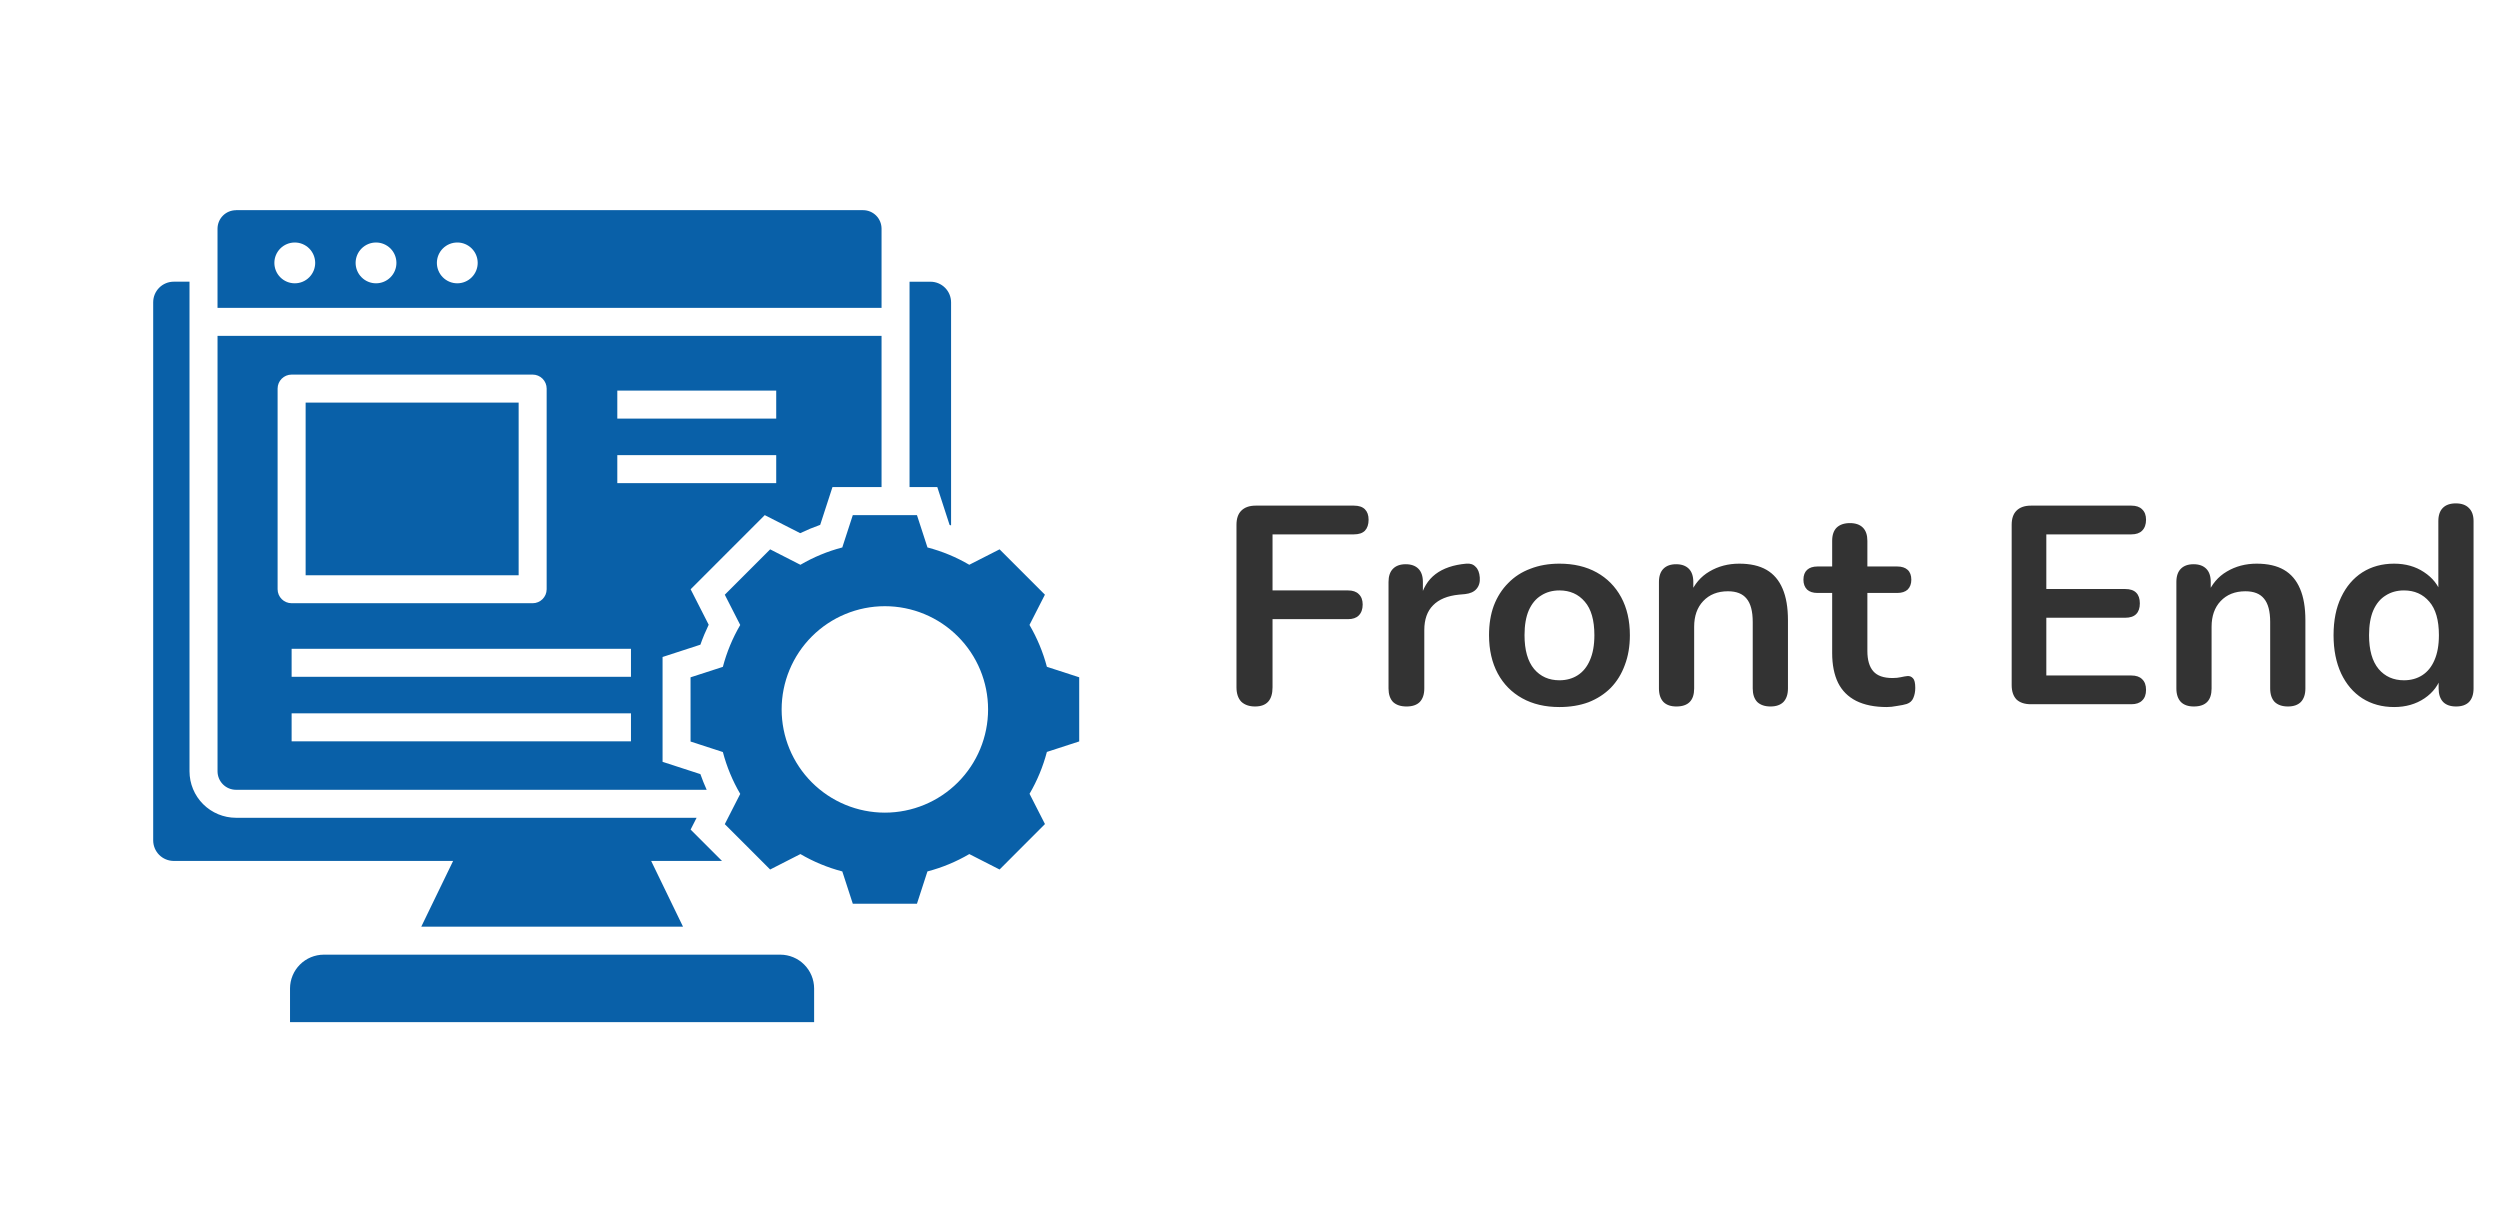 <svg width="142" height="70" viewBox="0 0 142 70" fill="none" xmlns="http://www.w3.org/2000/svg">
<path d="M71.288 40.128C70.957 40.128 70.696 40.037 70.504 39.856C70.323 39.664 70.232 39.392 70.232 39.04V29.808C70.232 29.456 70.323 29.189 70.504 29.008C70.696 28.816 70.968 28.72 71.32 28.72H76.904C77.181 28.72 77.389 28.789 77.528 28.928C77.667 29.067 77.736 29.264 77.736 29.52C77.736 29.787 77.667 29.995 77.528 30.144C77.389 30.283 77.181 30.352 76.904 30.352H72.28V33.536H76.568C76.835 33.536 77.037 33.605 77.176 33.744C77.325 33.883 77.4 34.08 77.4 34.336C77.4 34.603 77.325 34.811 77.176 34.96C77.037 35.099 76.835 35.168 76.568 35.168H72.28V39.04C72.28 39.765 71.949 40.128 71.288 40.128ZM79.892 40.128C79.561 40.128 79.305 40.043 79.124 39.872C78.954 39.691 78.868 39.435 78.868 39.104V33.056C78.868 32.725 78.954 32.475 79.124 32.304C79.295 32.133 79.535 32.048 79.844 32.048C80.153 32.048 80.394 32.133 80.564 32.304C80.735 32.475 80.82 32.725 80.82 33.056V34.064H80.66C80.809 33.424 81.103 32.939 81.54 32.608C81.978 32.277 82.559 32.08 83.284 32.016C83.508 31.995 83.684 32.053 83.812 32.192C83.951 32.32 84.031 32.523 84.052 32.8C84.073 33.067 84.01 33.285 83.86 33.456C83.722 33.616 83.508 33.712 83.22 33.744L82.868 33.776C82.218 33.84 81.727 34.043 81.396 34.384C81.066 34.715 80.9 35.184 80.9 35.792V39.104C80.9 39.435 80.815 39.691 80.644 39.872C80.474 40.043 80.223 40.128 79.892 40.128ZM88.577 40.16C87.766 40.16 87.062 39.995 86.465 39.664C85.867 39.333 85.403 38.864 85.073 38.256C84.742 37.637 84.577 36.912 84.577 36.08C84.577 35.451 84.667 34.891 84.849 34.4C85.041 33.899 85.313 33.472 85.665 33.12C86.017 32.757 86.438 32.485 86.929 32.304C87.419 32.112 87.969 32.016 88.577 32.016C89.387 32.016 90.091 32.181 90.689 32.512C91.286 32.843 91.75 33.312 92.081 33.92C92.411 34.528 92.577 35.248 92.577 36.08C92.577 36.709 92.481 37.275 92.289 37.776C92.107 38.277 91.841 38.709 91.489 39.072C91.137 39.424 90.715 39.696 90.225 39.888C89.734 40.069 89.185 40.16 88.577 40.16ZM88.577 38.64C88.971 38.64 89.318 38.544 89.617 38.352C89.915 38.16 90.145 37.877 90.305 37.504C90.475 37.12 90.561 36.645 90.561 36.08C90.561 35.227 90.379 34.592 90.017 34.176C89.654 33.749 89.174 33.536 88.577 33.536C88.182 33.536 87.835 33.632 87.537 33.824C87.238 34.005 87.003 34.288 86.833 34.672C86.673 35.045 86.593 35.515 86.593 36.08C86.593 36.923 86.774 37.563 87.137 38C87.499 38.427 87.979 38.64 88.577 38.64ZM95.219 40.128C94.9 40.128 94.654 40.043 94.484 39.872C94.313 39.691 94.228 39.435 94.228 39.104V33.056C94.228 32.725 94.313 32.475 94.484 32.304C94.654 32.133 94.894 32.048 95.204 32.048C95.513 32.048 95.753 32.133 95.924 32.304C96.094 32.475 96.18 32.725 96.18 33.056V34.144L96.004 33.744C96.238 33.179 96.601 32.752 97.091 32.464C97.593 32.165 98.158 32.016 98.787 32.016C99.417 32.016 99.934 32.133 100.34 32.368C100.745 32.603 101.049 32.96 101.252 33.44C101.454 33.909 101.556 34.507 101.556 35.232V39.104C101.556 39.435 101.47 39.691 101.3 39.872C101.129 40.043 100.884 40.128 100.564 40.128C100.244 40.128 99.993 40.043 99.811 39.872C99.641 39.691 99.555 39.435 99.555 39.104V35.328C99.555 34.72 99.438 34.277 99.204 34C98.98 33.723 98.627 33.584 98.147 33.584C97.561 33.584 97.091 33.771 96.74 34.144C96.398 34.507 96.228 34.992 96.228 35.6V39.104C96.228 39.787 95.891 40.128 95.219 40.128ZM107.171 40.16C106.478 40.16 105.896 40.043 105.427 39.808C104.968 39.573 104.627 39.232 104.403 38.784C104.179 38.325 104.067 37.76 104.067 37.088V33.68H103.235C102.979 33.68 102.782 33.616 102.643 33.488C102.504 33.349 102.435 33.163 102.435 32.928C102.435 32.683 102.504 32.496 102.643 32.368C102.782 32.24 102.979 32.176 103.235 32.176H104.067V30.72C104.067 30.389 104.152 30.139 104.323 29.968C104.504 29.797 104.755 29.712 105.075 29.712C105.395 29.712 105.64 29.797 105.811 29.968C105.982 30.139 106.067 30.389 106.067 30.72V32.176H107.763C108.019 32.176 108.216 32.24 108.355 32.368C108.494 32.496 108.563 32.683 108.563 32.928C108.563 33.163 108.494 33.349 108.355 33.488C108.216 33.616 108.019 33.68 107.763 33.68H106.067V36.976C106.067 37.488 106.179 37.872 106.403 38.128C106.627 38.384 106.99 38.512 107.491 38.512C107.672 38.512 107.832 38.496 107.971 38.464C108.11 38.432 108.232 38.411 108.339 38.4C108.467 38.389 108.574 38.432 108.659 38.528C108.744 38.613 108.787 38.795 108.787 39.072C108.787 39.285 108.75 39.477 108.675 39.648C108.611 39.808 108.488 39.92 108.307 39.984C108.168 40.027 107.987 40.064 107.763 40.096C107.539 40.139 107.342 40.16 107.171 40.16ZM115.351 40C114.999 40 114.727 39.909 114.535 39.728C114.354 39.536 114.263 39.264 114.263 38.912V29.808C114.263 29.456 114.354 29.189 114.535 29.008C114.727 28.816 114.999 28.72 115.351 28.72H121.063C121.33 28.72 121.533 28.789 121.671 28.928C121.821 29.067 121.895 29.264 121.895 29.52C121.895 29.787 121.821 29.995 121.671 30.144C121.533 30.283 121.33 30.352 121.063 30.352H116.231V33.456H120.711C120.989 33.456 121.197 33.525 121.335 33.664C121.474 33.803 121.543 34.005 121.543 34.272C121.543 34.539 121.474 34.741 121.335 34.88C121.197 35.019 120.989 35.088 120.711 35.088H116.231V38.368H121.063C121.33 38.368 121.533 38.437 121.671 38.576C121.821 38.715 121.895 38.917 121.895 39.184C121.895 39.451 121.821 39.653 121.671 39.792C121.533 39.931 121.33 40 121.063 40H115.351ZM124.61 40.128C124.29 40.128 124.045 40.043 123.874 39.872C123.703 39.691 123.618 39.435 123.618 39.104V33.056C123.618 32.725 123.703 32.475 123.874 32.304C124.045 32.133 124.285 32.048 124.594 32.048C124.903 32.048 125.143 32.133 125.314 32.304C125.485 32.475 125.57 32.725 125.57 33.056V34.144L125.394 33.744C125.629 33.179 125.991 32.752 126.482 32.464C126.983 32.165 127.549 32.016 128.178 32.016C128.807 32.016 129.325 32.133 129.73 32.368C130.135 32.603 130.439 32.96 130.642 33.44C130.845 33.909 130.946 34.507 130.946 35.232V39.104C130.946 39.435 130.861 39.691 130.69 39.872C130.519 40.043 130.274 40.128 129.954 40.128C129.634 40.128 129.383 40.043 129.202 39.872C129.031 39.691 128.946 39.435 128.946 39.104V35.328C128.946 34.72 128.829 34.277 128.594 34C128.37 33.723 128.018 33.584 127.538 33.584C126.951 33.584 126.482 33.771 126.13 34.144C125.789 34.507 125.618 34.992 125.618 35.6V39.104C125.618 39.787 125.282 40.128 124.61 40.128ZM135.986 40.16C135.303 40.16 134.7 39.995 134.178 39.664C133.666 39.333 133.266 38.864 132.978 38.256C132.69 37.637 132.546 36.912 132.546 36.08C132.546 35.237 132.69 34.517 132.978 33.92C133.266 33.312 133.666 32.843 134.178 32.512C134.7 32.181 135.303 32.016 135.986 32.016C136.636 32.016 137.202 32.176 137.682 32.496C138.172 32.816 138.503 33.237 138.674 33.76H138.498V29.6C138.498 29.269 138.583 29.019 138.754 28.848C138.924 28.677 139.17 28.592 139.49 28.592C139.81 28.592 140.055 28.677 140.226 28.848C140.407 29.019 140.498 29.269 140.498 29.6V39.104C140.498 39.435 140.412 39.691 140.242 39.872C140.071 40.043 139.826 40.128 139.506 40.128C139.186 40.128 138.94 40.043 138.77 39.872C138.599 39.691 138.514 39.435 138.514 39.104V37.856L138.69 38.336C138.53 38.891 138.204 39.333 137.714 39.664C137.223 39.995 136.647 40.16 135.986 40.16ZM136.546 38.64C136.94 38.64 137.287 38.544 137.586 38.352C137.884 38.16 138.114 37.877 138.274 37.504C138.444 37.12 138.53 36.645 138.53 36.08C138.53 35.227 138.348 34.592 137.986 34.176C137.623 33.749 137.143 33.536 136.546 33.536C136.151 33.536 135.804 33.632 135.506 33.824C135.207 34.005 134.972 34.288 134.802 34.672C134.642 35.045 134.562 35.515 134.562 36.08C134.562 36.923 134.743 37.563 135.106 38C135.468 38.427 135.948 38.64 136.546 38.64Z" fill="#333333"/>
<path fill-rule="evenodd" clip-rule="evenodd" d="M18.395 54.225H44.326C44.834 54.227 45.32 54.429 45.678 54.788C46.037 55.147 46.24 55.633 46.242 56.141V58.057H16.473V56.141C16.475 55.633 16.678 55.147 17.037 54.788C17.396 54.429 17.882 54.227 18.389 54.225H18.395ZM55.057 32.079L55.154 32.028L56.776 31.202L58.063 32.489L59.351 33.778L58.524 35.399L58.474 35.497H58.475C58.91 36.241 59.243 37.04 59.463 37.873L59.566 37.908L61.299 38.47V42.113L59.566 42.676L59.463 42.71V42.71C59.244 43.544 58.913 44.343 58.478 45.087L58.527 45.185L59.354 46.806L58.063 48.099L56.776 49.388L55.154 48.561L55.057 48.511C54.313 48.947 53.513 49.279 52.679 49.497L52.645 49.6L52.083 51.332H48.439L47.876 49.6L47.843 49.497C47.009 49.279 46.207 48.947 45.463 48.511L45.365 48.561L43.744 49.388L42.457 48.099L41.168 46.812L41.995 45.191L42.045 45.093C41.609 44.349 41.278 43.55 41.059 42.716L40.956 42.682L39.224 42.119L39.223 38.472L40.956 37.911L41.059 37.876H41.059C41.278 37.043 41.61 36.243 42.045 35.499L41.995 35.401L41.168 33.78L43.745 31.203L45.365 32.03L45.464 32.08H45.464C46.208 31.644 47.009 31.312 47.844 31.095L47.876 30.99L48.439 29.258H52.083L52.646 30.99L52.68 31.095H52.679C53.514 31.312 54.313 31.644 55.057 32.08L55.057 32.079ZM50.261 34.432C48.706 34.432 47.215 35.049 46.115 36.149C45.016 37.248 44.398 38.739 44.397 40.294C44.397 41.849 45.015 43.341 46.114 44.44C47.214 45.54 48.705 46.158 50.26 46.158C51.815 46.158 53.307 45.54 54.406 44.441C55.506 43.341 56.123 41.85 56.123 40.295C56.123 38.74 55.506 37.249 54.406 36.15C53.307 35.05 51.816 34.432 50.261 34.432ZM13.402 11.937H49.025C49.302 11.938 49.567 12.048 49.764 12.244C49.96 12.44 50.07 12.706 50.072 12.983V17.487H12.355V12.986C12.357 12.709 12.467 12.443 12.663 12.247C12.859 12.051 13.125 11.941 13.402 11.94L13.402 11.937ZM16.564 40.518H35.839V42.107H16.564V40.518ZM16.564 36.851H35.839V38.441H16.564V36.851ZM35.063 25.852H44.089V27.441H35.063V25.852ZM35.063 22.185H44.089V23.776H35.063V22.185ZM16.568 21.277H30.255C30.466 21.277 30.668 21.361 30.817 21.51C30.966 21.659 31.05 21.862 31.05 22.073V33.47C31.049 33.908 30.693 34.263 30.255 34.263H16.564C16.125 34.263 15.768 33.907 15.768 33.467V22.073C15.768 21.633 16.125 21.277 16.564 21.277L16.568 21.277ZM29.463 22.868L17.36 22.868V32.676H29.459V22.868L29.463 22.868ZM50.075 19.079H12.356V43.812C12.357 44.09 12.467 44.356 12.663 44.552C12.859 44.748 13.125 44.859 13.402 44.86H40.139C40.008 44.568 39.889 44.271 39.782 43.97L37.634 43.272V37.317L39.782 36.618C39.918 36.232 40.076 35.854 40.254 35.485L39.228 33.47L43.438 29.259L45.451 30.284C45.821 30.106 46.2 29.949 46.587 29.812L47.285 27.664H50.072V19.079L50.075 19.079ZM25.974 13.774C25.666 13.774 25.372 13.896 25.154 14.113C24.937 14.33 24.815 14.625 24.815 14.933C24.815 15.24 24.937 15.535 25.154 15.752C25.372 15.97 25.666 16.092 25.974 16.092C26.281 16.092 26.576 15.97 26.793 15.752C27.011 15.535 27.133 15.24 27.133 14.933C27.133 14.625 27.011 14.33 26.794 14.113C26.576 13.895 26.281 13.773 25.974 13.774ZM21.358 13.774C21.051 13.774 20.756 13.896 20.539 14.113C20.321 14.33 20.199 14.625 20.199 14.933C20.199 15.24 20.321 15.535 20.539 15.752C20.756 15.97 21.051 16.092 21.358 16.092C21.666 16.092 21.96 15.97 22.178 15.752C22.395 15.535 22.517 15.24 22.517 14.933C22.517 14.625 22.395 14.33 22.178 14.113C21.96 13.896 21.666 13.774 21.358 13.774ZM16.744 13.774C16.436 13.774 16.141 13.896 15.924 14.113C15.706 14.33 15.584 14.625 15.584 14.933C15.584 15.24 15.706 15.535 15.924 15.752C16.141 15.97 16.436 16.092 16.744 16.092C17.051 16.092 17.346 15.97 17.563 15.752C17.78 15.535 17.903 15.24 17.903 14.933C17.902 14.625 17.78 14.331 17.563 14.113C17.346 13.896 17.051 13.774 16.744 13.774ZM38.795 52.635L38.146 51.297L36.985 48.9H41.008L39.227 47.119L39.567 46.45L13.402 46.45C12.703 46.449 12.032 46.17 11.538 45.676C11.043 45.182 10.765 44.511 10.764 43.812V16H9.867C9.558 16 9.261 16.124 9.042 16.343C8.824 16.562 8.701 16.859 8.701 17.168V47.735C8.702 48.044 8.825 48.34 9.043 48.559C9.262 48.777 9.558 48.9 9.867 48.901H25.737L24.576 51.297L23.928 52.635L38.795 52.635ZM54.021 29.842V17.169C54.02 16.86 53.897 16.563 53.678 16.345C53.46 16.126 53.164 16.003 52.855 16.002H51.662V27.667H53.239L53.937 29.817L54.021 29.842Z" fill="#0960A8"/>
</svg>
